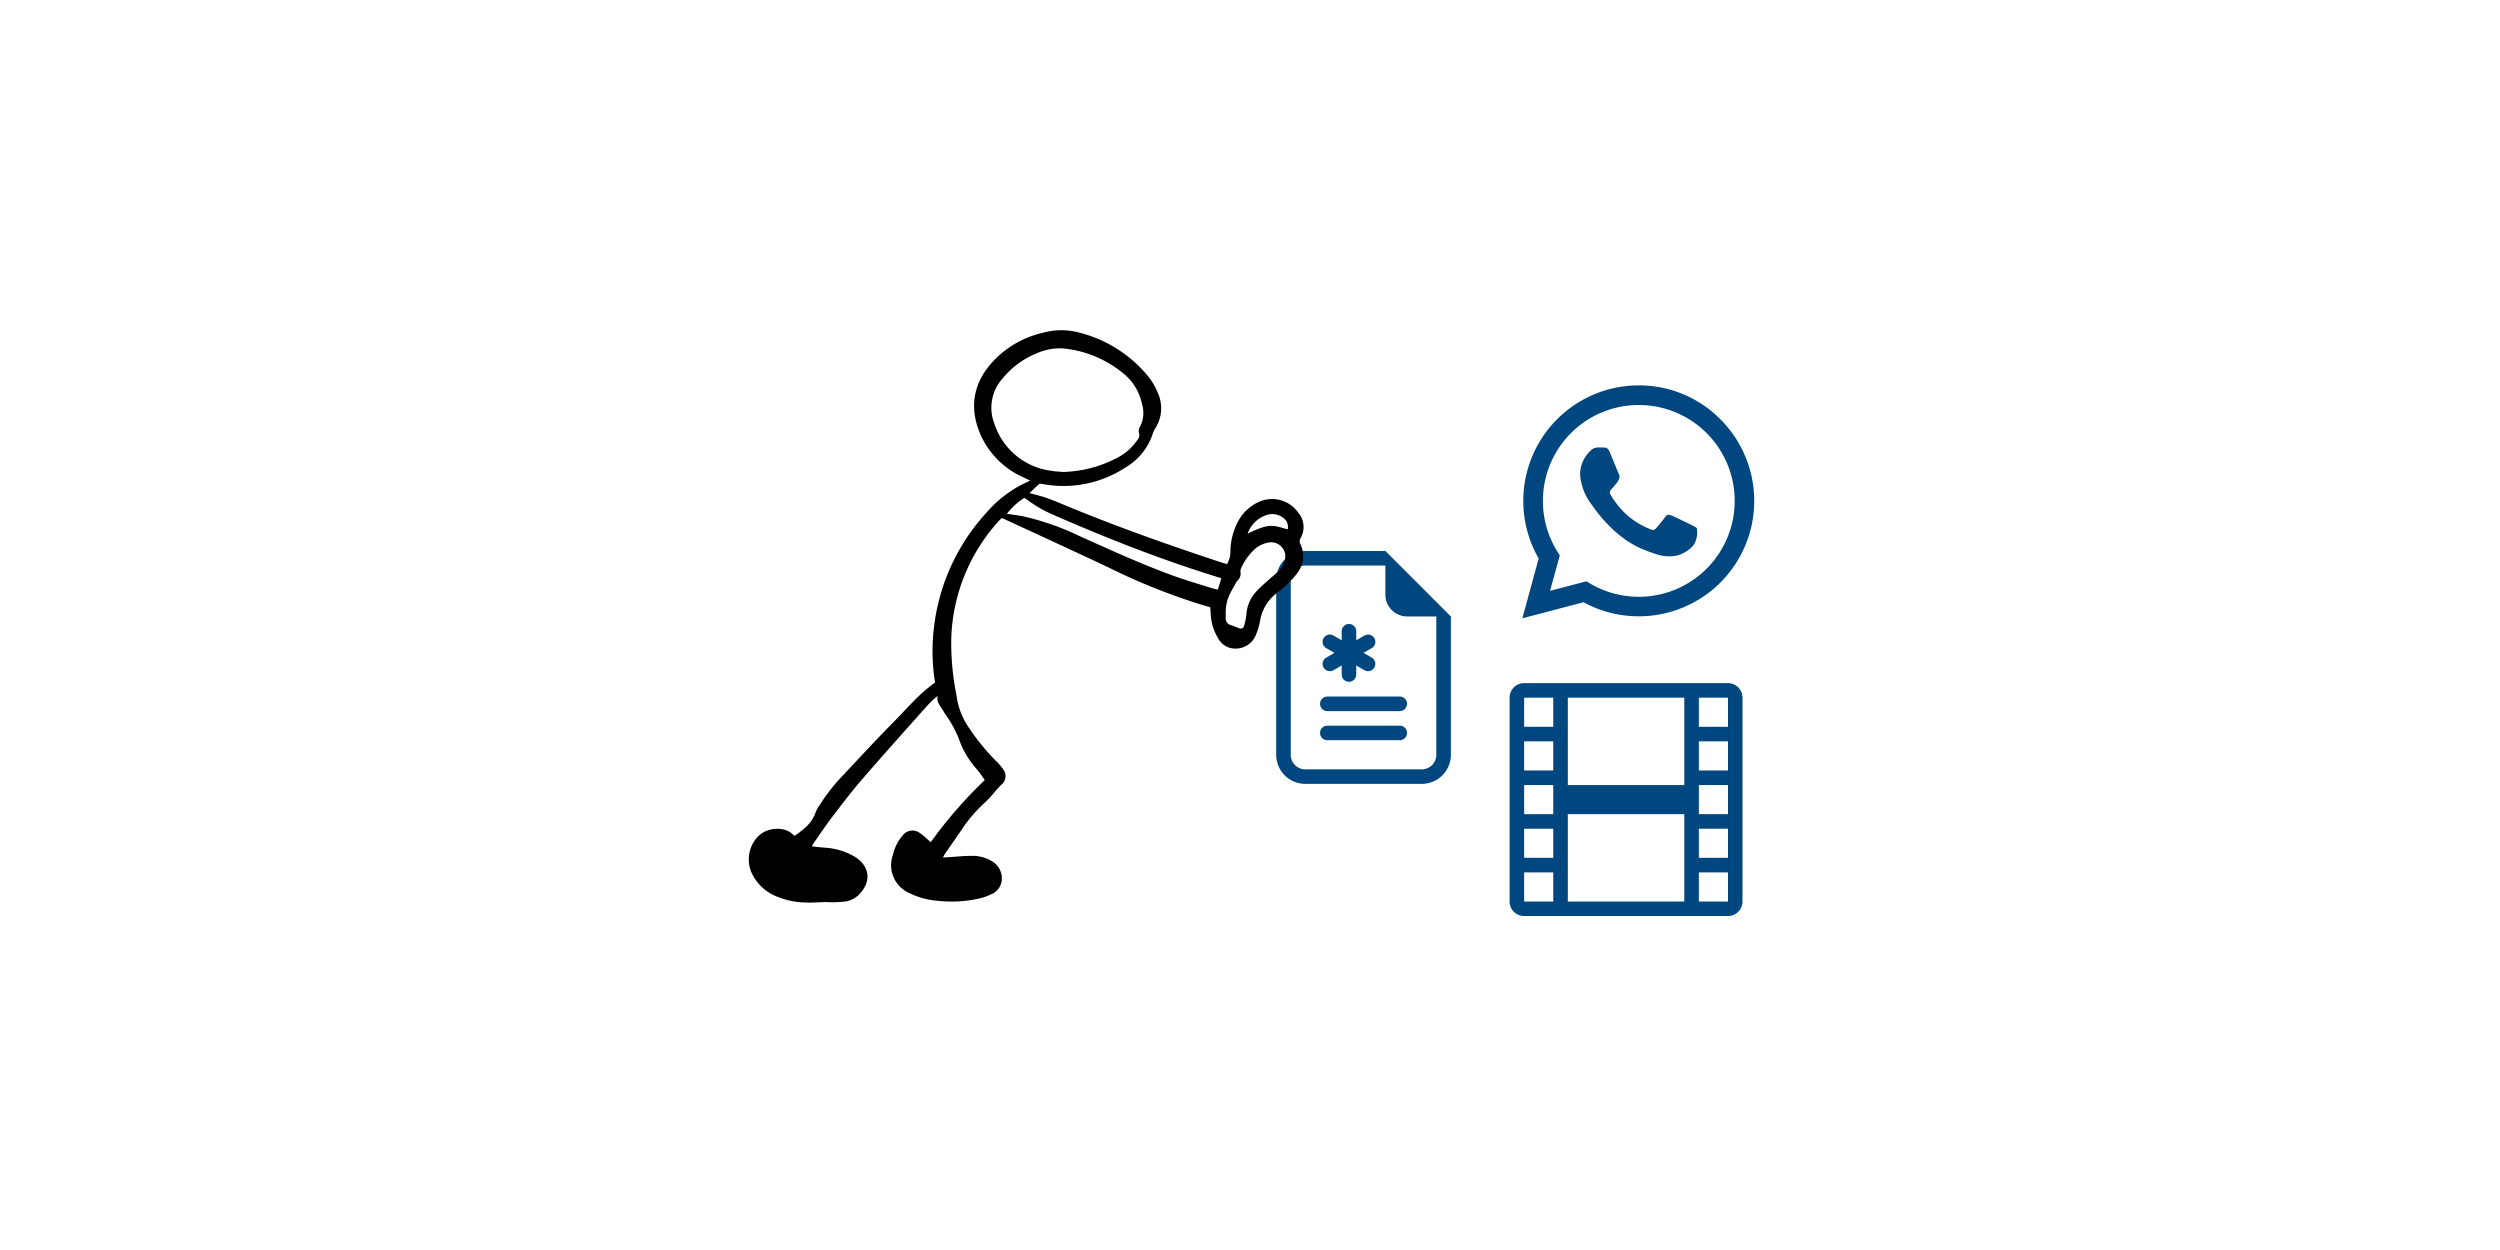 <svg xmlns="http://www.w3.org/2000/svg" xmlns:xlink="http://www.w3.org/1999/xlink" width="424" height="212" viewBox="0 0 424 212">
  <defs>
    <clipPath id="clip-path">
      <rect id="Rechteck_1276" data-name="Rechteck 1276" width="94.093" height="97.082"/>
    </clipPath>
    <clipPath id="clip-bewerbungsprozess_1">
      <rect width="424" height="212"/>
    </clipPath>
  </defs>
  <g id="bewerbungsprozess_1" clip-path="url(#clip-bewerbungsprozess_1)">
    <g id="Stickfigure-Bewerbung-01" transform="translate(-274.132 -5465.637)">
      <g id="Gruppe_8805" data-name="Gruppe 8805" transform="translate(57.574 23)">
        <path id="Pfad_21308" data-name="Pfad 21308" d="M33.581,5.743A19.382,19.382,0,0,0,19.737,0,19.59,19.59,0,0,0,2.768,29.359L0,39.5l10.38-2.721a19.505,19.505,0,0,0,9.358,2.383h.01A19.569,19.569,0,0,0,33.579,5.743ZM19.737,35.853a16.3,16.3,0,0,1-8.286-2.272l-.593-.356L4.7,34.841l1.644-6.007-.385-.62a16.264,16.264,0,1,1,13.777,7.639m8.926-12.182c-.486-.244-2.889-1.427-3.341-1.595s-.778-.244-1.1.244-1.267,1.595-1.548,1.913-.573.365-1.062.123a13.356,13.356,0,0,1-3.931-2.432,14.927,14.927,0,0,1-2.723-3.388c-.281-.489-.027-.751.217-1,.215-.217.486-.573.731-.854a3.122,3.122,0,0,0,.489-.815.911.911,0,0,0-.037-.857c-.123-.244-1.1-2.657-1.511-3.629-.4-.96-.8-.827-1.1-.839-.281-.017-.61-.017-.938-.017a1.8,1.8,0,0,0-1.306.61A5.482,5.482,0,0,0,9.8,15.224a9.477,9.477,0,0,0,2,5.059c.242.328,3.442,5.264,8.353,7.387A27.214,27.214,0,0,0,22.94,28.7a6.719,6.719,0,0,0,3.076.2c.938-.143,2.891-1.185,3.3-2.328a4.1,4.1,0,0,0,.281-2.328c-.121-.207-.449-.328-.938-.573" transform="translate(474.75 5508)" fill="#004780"/>
        <g id="Gruppe_8802" data-name="Gruppe 8802" transform="translate(433 5536.082)">
          <path id="Pfad_21309" data-name="Pfad 21309" d="M11.173,6.235a1.235,1.235,0,0,0-2.469,0V7.8L7.348,7.017A1.235,1.235,0,1,0,6.114,9.155l1.356.783-1.356.783a1.235,1.235,0,1,0,1.235,2.138L8.7,12.076v1.565a1.235,1.235,0,0,0,2.469,0V12.076l1.356.783a1.235,1.235,0,1,0,1.235-2.138l-1.356-.783,1.356-.783a1.235,1.235,0,1,0-1.235-2.138L11.173,7.8ZM6.235,17.345a1.235,1.235,0,0,0,0,2.469H18.58a1.235,1.235,0,0,0,0-2.469Zm0,4.938a1.235,1.235,0,0,0,0,2.469H18.58a1.235,1.235,0,0,0,0-2.469Z" transform="translate(2.407 7.345)" fill="#004780"/>
          <path id="Pfad_21310" data-name="Pfad 21310" d="M31.628,34.567V11.111L20.518,0H6.938A4.938,4.938,0,0,0,2,4.938V34.567A4.938,4.938,0,0,0,6.938,39.5H26.69a4.938,4.938,0,0,0,4.938-4.938M20.518,7.407a3.7,3.7,0,0,0,3.7,3.7h4.938V34.567a2.469,2.469,0,0,1-2.469,2.469H6.938a2.469,2.469,0,0,1-2.469-2.469V4.938A2.469,2.469,0,0,1,6.938,2.469h13.58Z" transform="translate(-2)" fill="#004780"/>
        </g>
        <path id="Pfad_21311" data-name="Pfad 21311" d="M0,2.469A2.469,2.469,0,0,1,2.469,0H37.036A2.469,2.469,0,0,1,39.5,2.469V37.036A2.469,2.469,0,0,1,37.036,39.5H2.469A2.469,2.469,0,0,1,0,37.036Zm9.876,0V17.283H29.628V2.469ZM29.628,22.221H9.876V37.036H29.628ZM2.469,2.469V7.407H7.407V2.469ZM7.407,9.876H2.469v4.938H7.407ZM2.469,17.283v4.938H7.407V17.283ZM7.407,24.69H2.469v4.938H7.407ZM2.469,32.1v4.938H7.407V32.1ZM37.036,2.469H32.1V7.407h4.938ZM32.1,9.876v4.938h4.938V9.876Zm4.938,7.407H32.1v4.938h4.938ZM32.1,24.69v4.938h4.938V24.69ZM37.036,32.1H32.1v4.938h4.938Z" transform="translate(472.585 5558.496)" fill="#004780"/>
      </g>
      <g id="Gruppe_8813" data-name="Gruppe 8813" transform="translate(401.132 5521.637)">
        <g id="Gruppe_8812" data-name="Gruppe 8812" transform="translate(0 0)" clip-path="url(#clip-path)">
          <path id="Pfad_21329" data-name="Pfad 21329" d="M31.59,59.763c-2.735,1.917-4.8,4.447-7.084,6.745-2.856,2.879-5.6,5.869-8.382,8.825A32.594,32.594,0,0,0,11.97,80.6a5.765,5.765,0,0,0-.655,1.191c-.589,1.821-2.006,2.883-3.531,3.96a2.453,2.453,0,0,1-.346-.248c-1.356-1.344-4.2-1.249-5.789.268a5.621,5.621,0,0,0-1.077,6.47,7.836,7.836,0,0,0,3.964,3.721,13.34,13.34,0,0,0,5.009,1.1c1.193.063,2.4-.051,3.594-.075.288-.005.58.054.867.042a20.6,20.6,0,0,0,2.511-.154,4.115,4.115,0,0,0,2.326-1.332c1.911-2.046,1.666-4.488-.628-6.086a11.161,11.161,0,0,0-5.515-1.7c-.635-.061-1.266-.136-2.007-.217.137-.253.2-.4.285-.519,1.062-1.51,2.084-3.051,3.2-4.517,1.634-2.14,3.268-4.286,5.028-6.322,3.609-4.174,7.3-8.28,10.965-12.4a16.556,16.556,0,0,1,1.846-1.753c-.209,1.015.426,1.661.859,2.379.166.278.341.551.521.821A19.123,19.123,0,0,1,35.654,69.4a15.073,15.073,0,0,0,3.022,5.07,21.269,21.269,0,0,1,1.337,1.838,74.956,74.956,0,0,0-9.159,10.525c-.188-.168-.368-.336-.557-.492a11.2,11.2,0,0,0-1.354-1.1,2.071,2.071,0,0,0-2.817.411,7.518,7.518,0,0,0-1.666,3.265A5.158,5.158,0,0,0,27.3,95.5a13,13,0,0,0,4.86,1.291,21.4,21.4,0,0,0,7.154-.463,8.6,8.6,0,0,0,1.731-.635,2.862,2.862,0,0,0,1.86-2.525,3.359,3.359,0,0,0-1.668-3.1,6.376,6.376,0,0,0-3.438-.916c-1.327,0-2.652.146-3.979.227-.239.015-.478.025-.889.046.166-.314.234-.477.333-.619.886-1.281,1.783-2.555,2.664-3.84a24.71,24.71,0,0,1,4.288-5.017A19.4,19.4,0,0,0,41.9,78.066c.3-.336.623-.655.935-.981a1.868,1.868,0,0,0,.28-2.632,8.051,8.051,0,0,0-1.2-1.4,36.429,36.429,0,0,1-5.078-6.388,12.2,12.2,0,0,1-1.615-4.751,44.1,44.1,0,0,1-.881-9.868,30.98,30.98,0,0,1,8.316-19.971,2.15,2.15,0,0,1,.287-.219c5.974,2.767,11.986,5.516,17.965,8.335A105.96,105.96,0,0,0,76.7,46.535c.5.143.989.288,1.561.456.027.426.048.838.08,1.251A8.478,8.478,0,0,0,79.569,52.2,3.251,3.251,0,0,0,82.586,54a3.667,3.667,0,0,0,3.343-2.157,11.2,11.2,0,0,0,.786-2.594A7.378,7.378,0,0,1,89.36,44.73c.6-.5,1.234-.959,1.792-1.5a15.008,15.008,0,0,0,1.9-2.07,4.735,4.735,0,0,0,.492-4.892.963.963,0,0,1,.024-.989,3.736,3.736,0,0,0-.35-4.289,5.435,5.435,0,0,0-6.923-1.77,7.478,7.478,0,0,0-3.4,3.366,11.187,11.187,0,0,0-1.217,4.77,4.434,4.434,0,0,1-.553,2.3c-.249-.063-.5-.109-.731-.187-9.4-3.092-18.72-6.4-27.851-10.226-.777-.326-1.563-.636-2.364-.9s-1.622-.453-2.571-.713c.567-.543,1.074-1.066,1.631-1.529.127-.107.431-.036.643,0A19.177,19.177,0,0,0,63.856,23.3a10.378,10.378,0,0,0,4.695-5.881,3.669,3.669,0,0,1,.389-.779,6.319,6.319,0,0,0,.482-5.884,11.543,11.543,0,0,0-1.692-2.93A22.208,22.208,0,0,0,55.345.241a11.825,11.825,0,0,0-5.593.226,16.563,16.563,0,0,0-8.64,5.163C37.9,9.315,37.4,13.452,39.361,17.867A14.365,14.365,0,0,0,46.649,25c.317.153.64.3,1.066.5-.343.166-.589.294-.838.407a19.933,19.933,0,0,0-6.465,4.919,34.7,34.7,0,0,0-9.042,19.857,32.82,32.82,0,0,0,.221,9.081M53.242,24.048c-.511-.051-1.195-.083-1.865-.192A11.669,11.669,0,0,1,41.665,15.9a7.408,7.408,0,0,1,1.4-7.741,14.5,14.5,0,0,1,5.915-4.306A9.616,9.616,0,0,1,53.354,3.1,18.851,18.851,0,0,1,63.53,7.342a9.042,9.042,0,0,1,3.163,5.211,5.081,5.081,0,0,1-.375,3.865,1.214,1.214,0,0,0-.168.911,1.286,1.286,0,0,1-.285,1.346A9.26,9.26,0,0,1,62.371,21.7a20.778,20.778,0,0,1-9.129,2.345M80.134,42.073c-.209.689-.383,1.269-.577,1.911a8.985,8.985,0,0,1-.884-.188c-2.224-.7-4.471-1.349-6.663-2.145-5.431-1.97-10.679-4.384-15.948-6.741a44.106,44.106,0,0,0-9.527-3.338c-.909-.176-1.834-.288-2.766-.433a11.6,11.6,0,0,1,2.966-2.71c.752.518,1.474,1.071,2.252,1.532a22.841,22.841,0,0,0,2.508,1.288c8.083,3.541,16.272,6.811,24.664,9.556,1.291.421,2.588.825,3.976,1.267m3.227-1.152a1.853,1.853,0,0,1,.129-.546,9.817,9.817,0,0,1,2.3-3.226,4.681,4.681,0,0,1,2.335-1.13A2.4,2.4,0,0,1,90.909,39a3.838,3.838,0,0,1-1.184,1.972c-.621.572-1.276,1.1-1.9,1.671-.6.545-1.218,1.077-1.76,1.676a6.406,6.406,0,0,0-1.687,3.95,9.631,9.631,0,0,1-.368,1.805c-.143.526-.45.641-.969.438-.387-.153-.765-.331-1.159-.46a1.176,1.176,0,0,1-.989-1.349,13.027,13.027,0,0,1,.034-1.748,7.8,7.8,0,0,1,.487-1.839,19.671,19.671,0,0,1,1.044-1.967,2.954,2.954,0,0,1,.458-.719,1.546,1.546,0,0,0,.446-1.514m8.026-7.133c-2.442-.692-3.092-1.115-6.794.73a5.1,5.1,0,0,1,3.27-3.183,3.006,3.006,0,0,1,2.611.383,1.9,1.9,0,0,1,.913,2.07" transform="translate(0.001 0)"/>
        </g>
      </g>
    </g>
  </g>
</svg>
